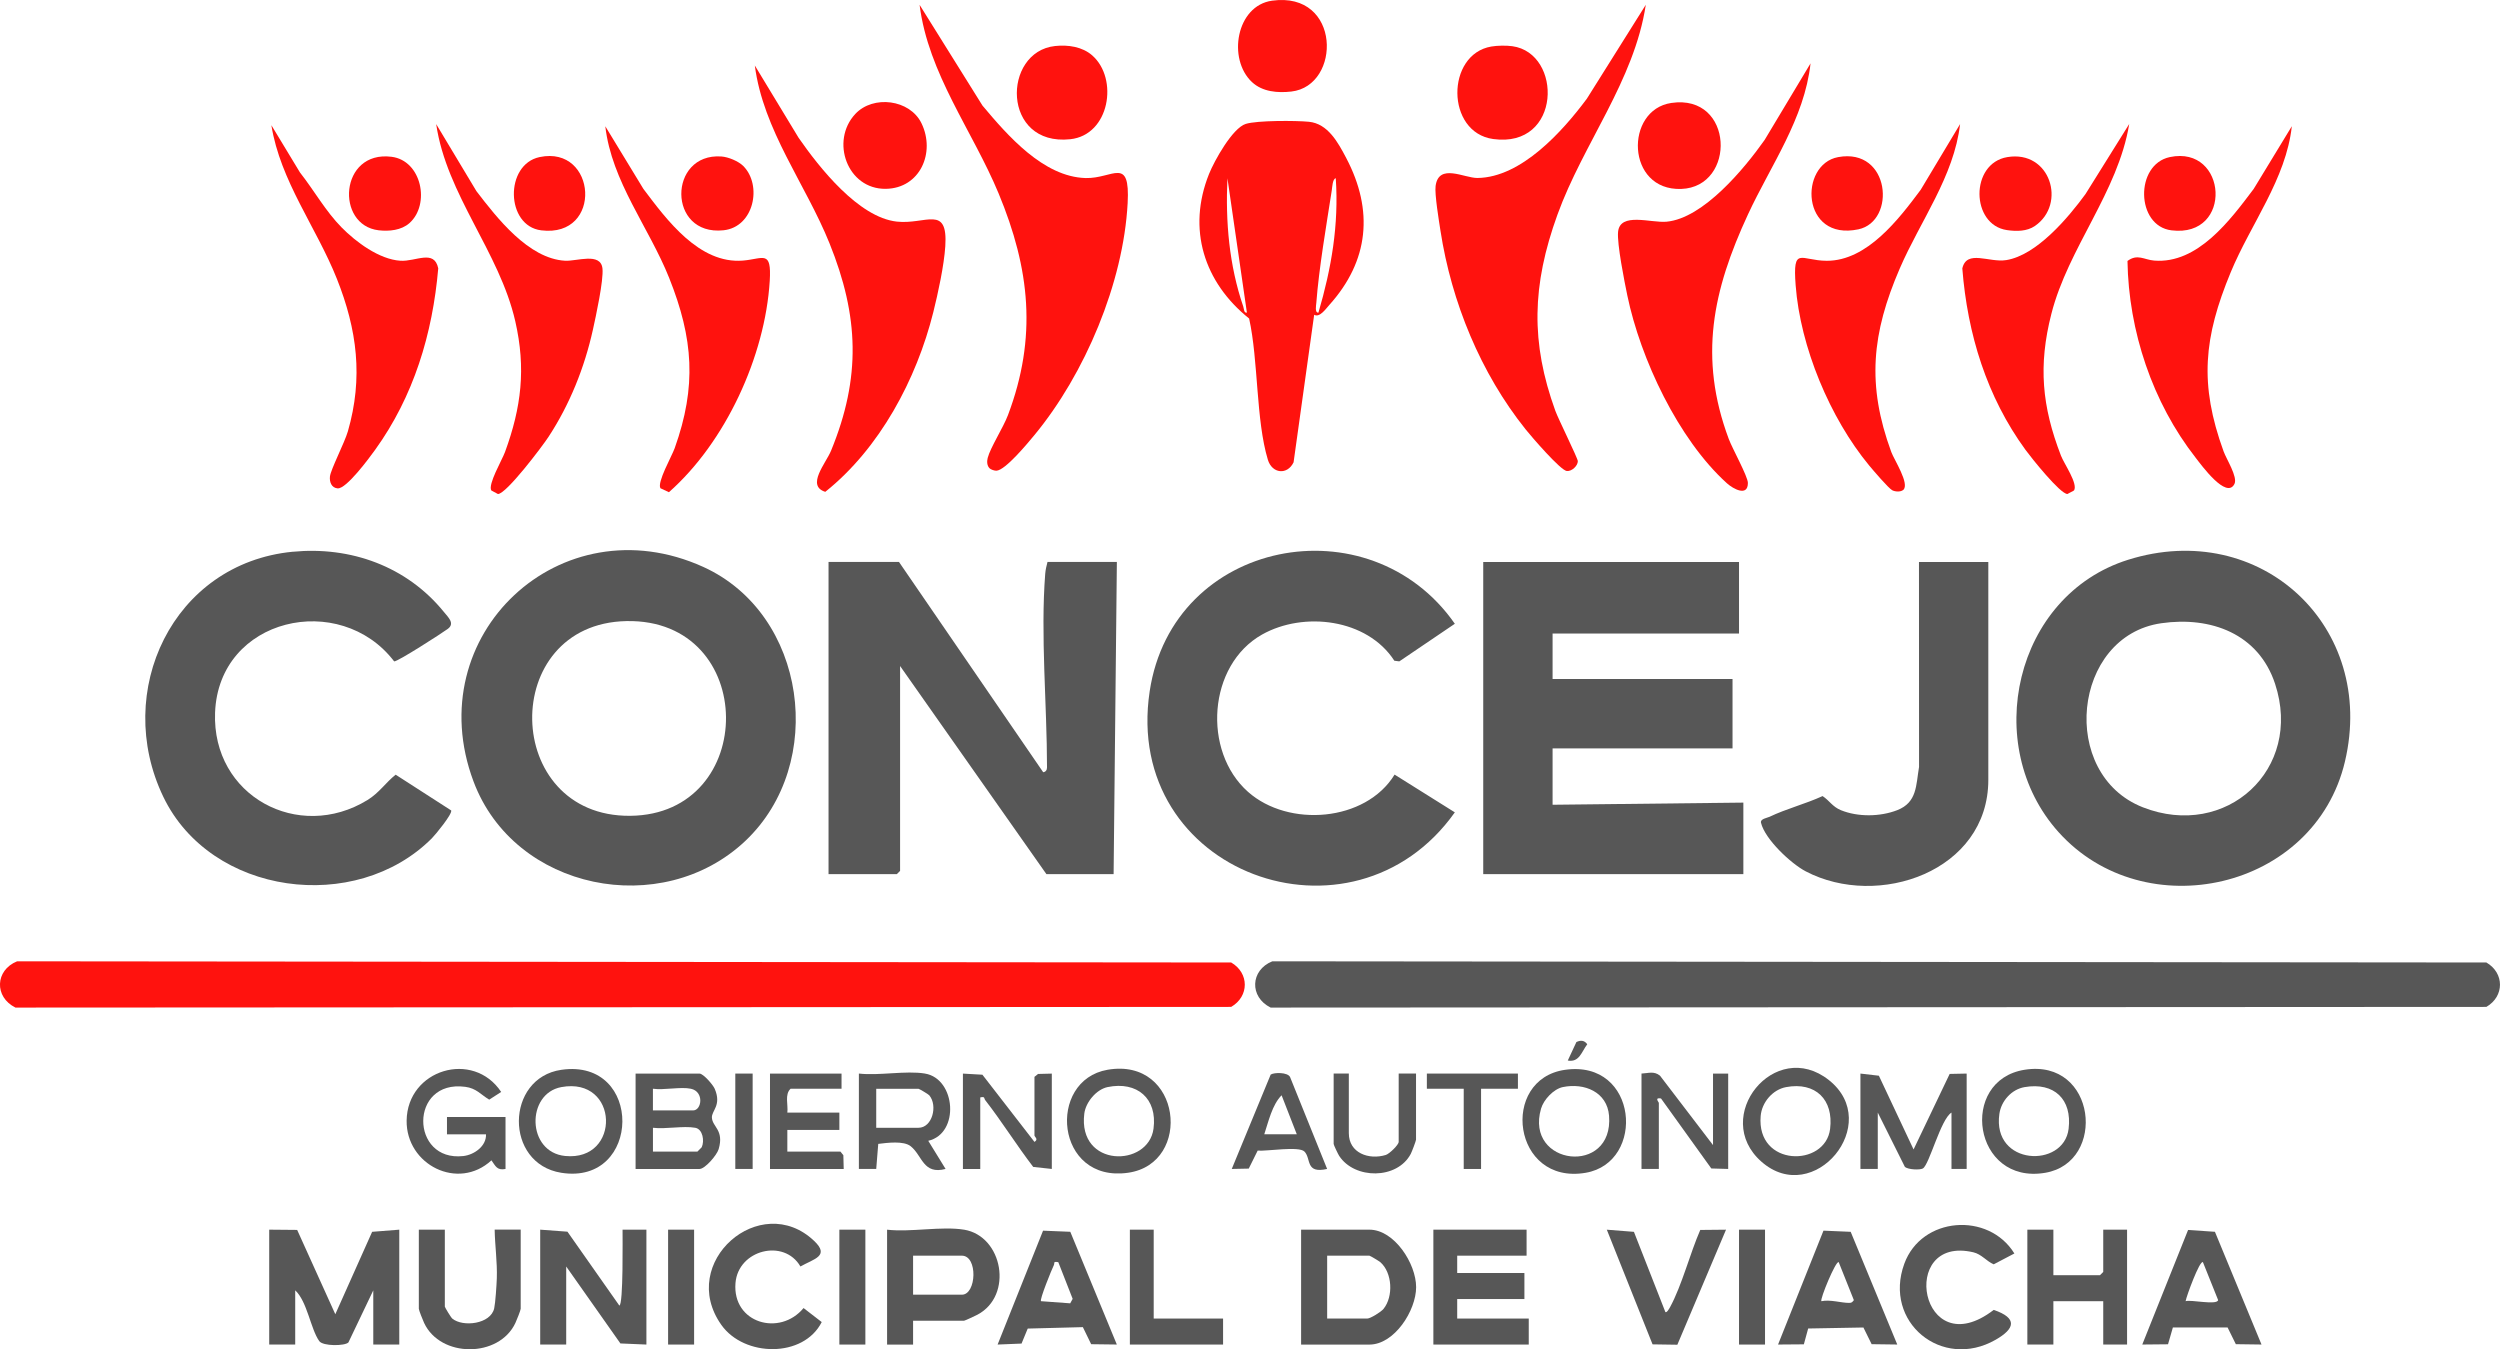 <?xml version="1.0" encoding="UTF-8"?>
<svg id="Capa_2" data-name="Capa 2" xmlns="http://www.w3.org/2000/svg" viewBox="0 0 990.27 534.47">
  <defs>
    <style>
      .cls-1 {
        fill: #575757;
      }

      .cls-2 {
        fill: #ff120e;
      }
    </style>
  </defs>
  <g id="Capa_1-2" data-name="Capa 1">
    <polygon class="cls-1" points="688.84 222.6 688.84 250.94 614.99 250.94 614.99 268.97 686.27 268.97 686.27 296.45 614.99 296.45 614.99 318.77 690.56 317.92 690.56 346.25 587.52 346.25 587.52 222.6 688.84 222.6"/>
    <path class="cls-1" d="M356.1,222.6l57.12,83.29c1.04-.14,1.51-.92,1.51-1.94,0-24.43-2.61-52.48-.71-76.67.13-1.65.5-3.11.9-4.68h27.48l-1.29,123.65h-26.62l-57.96-82.44v81.15l-1.29,1.29h-27.05v-123.65h27.91Z"/>
    <path class="cls-2" d="M6.78,380.78l480.9.47c7.19,4.17,7.19,13.42,0,17.59l-481.56.27c-8.45-4.18-8.1-14.79.66-18.33Z"/>
    <path class="cls-1" d="M503.97,380.78l480.9.47c7.19,4.17,7.19,13.42,0,17.59l-481.56.27c-8.45-4.18-8.1-14.79.66-18.33Z"/>
    <path class="cls-1" d="M815.41,329.61c-30.82-34.31-17.44-93.77,27.56-107.88,52.43-16.45,98.48,26.45,85.89,79.88-12.04,51.09-79.41,65.9-113.45,28ZM856.08,246.87c-35.25,5.09-40.68,59.84-7.25,72.92,32.93,12.89,63.51-15,52.35-48.91-6.54-19.86-25.45-26.84-45.1-24.01Z"/>
    <path class="cls-1" d="M295.26,333.07c-33.05,31.26-91.5,19.7-107.69-23.52-21.74-58,34.55-110.6,91-84.99,41.04,18.62,49.04,77.91,16.69,108.51ZM248.14,246.02c-50.72,1-49.32,77.57,1.47,77.13,50.91-.45,50.82-78.16-1.47-77.13Z"/>
    <path class="cls-1" d="M115.91,218.56c22.99-2.25,45.24,5.79,59.87,23.78,1.79,2.21,4.52,4.61,1.59,6.77-2.34,1.72-20.02,13.11-21.24,12.87-21.41-28.06-69.51-17.44-70.94,20.31-1.25,33.02,33.04,51.38,60.37,34.61,4.68-2.87,7.25-6.96,11.17-10.04l22,14.17c.44,1.47-6.25,9.61-7.68,11.04-30.18,30.21-87.53,22.68-106.35-16.43-20.09-41.75,3.73-92.45,51.22-97.09Z"/>
    <path class="cls-1" d="M552.4,306.82l23.87,14.96c-40.48,57.06-131.75,24.19-120.87-47.97,9.1-60.39,87.13-75.16,120.87-26.73l-22,14.9-1.96-.26c-10.78-16.67-35.92-19.64-52.4-10.37-21.46,12.07-23.72,46.2-5.57,62.3,16.03,14.23,46.57,11.92,58.07-6.82Z"/>
    <path class="cls-2" d="M520.55,124.71l-8.15,58.41c-2.48,5.15-8.51,4.52-10.19-1.02-4.76-15.76-3.73-39.28-7.42-55.93-17.9-14.34-24.62-35.45-15.88-57.27,2.08-5.19,9.27-18.16,14.53-19.82,4.49-1.41,19.83-1.35,25-.85,7.57.73,11.56,8.2,14.82,14.38,10.9,20.72,9.02,40.72-6.72,58.2-1.44,1.6-3.82,5.1-5.97,3.88ZM493.91,123.84l-7.71-53.23c-.81,17.24.68,34.47,6.27,50.83.31.9.19,2.6,1.45,2.4ZM522.24,123.84c5.15-17.55,8.12-34.79,6.87-53.23-1.28.17-1.41,3.7-1.59,4.84-2.16,13.97-5.06,30.67-6.12,44.55-.07.95-.69,3.99.84,3.84Z"/>
    <path class="cls-1" d="M787.59,222.6v86.3c0,36.28-43.68,51.26-72.32,36.25-5.88-3.08-16.15-12.7-17.72-19.23-.38-1.58,2.43-1.93,3.35-2.37,6.76-3.23,14.23-5.09,21.04-8.22,2.74,1.81,3.91,4.22,7.26,5.59,6.73,2.75,15.56,2.62,22.31-.01,7.91-3.09,7.4-9.8,8.64-17.13l-.03-81.18h27.48Z"/>
    <path class="cls-2" d="M651.91,1.91c-4.58,30.16-24.79,54.94-34.98,83.08s-10.63,50.7-.86,77.71c1.17,3.24,8.93,18.88,8.92,19.97,0,1.83-2.38,4.11-4.37,3.9-2.51-.26-14-13.61-16.27-16.45-17.86-22.29-29.41-50.46-33.77-78.72-.6-3.88-2.36-14.52-1.93-17.73,1.24-9.18,11.35-3.1,16.62-3.17,17.36-.23,33.71-18.51,43.3-31.41l23.34-37.19Z"/>
    <path class="cls-2" d="M391.95,185.46c-1.02-1.02-1.07-2.71-.72-4.07,1.06-4.12,6.15-11.99,8.03-16.95,11.64-30.86,8.71-57.92-3.69-87.79-10.33-24.88-27.89-47.41-31.31-74.73l24.91,39.91c9.88,11.77,24.1,28.24,40.86,28.7,10.8.29,17.66-8.98,16.64,9.95-1.69,31.58-16.92,67.67-36.94,91.87-2.61,3.16-11.47,13.9-15.01,14.1-.78.04-2.23-.43-2.79-.99Z"/>
    <path class="cls-2" d="M684,191.38c-19.22-17.36-34.21-49.28-39.41-74.37-1.13-5.45-4.12-20.44-3.66-25.17.78-7.93,13.02-3.46,19.18-4.02,14.6-1.34,30.86-21.04,38.88-32.4l18.18-30.32c-2.42,21.97-15.73,40.3-24.77,59.8-13.98,30.14-19.67,56.68-7.63,88.97,1.41,3.79,7.57,14.86,7.58,17.41.02,5.56-5.74,2.46-8.35.11Z"/>
    <path class="cls-2" d="M299,25.96l17.32,28.6c8.18,11.79,23.73,31.54,38.91,33.22,11.48,1.27,20.29-6.89,19.21,9.76-.5,7.65-2.87,18.58-4.76,26.15-6.64,26.59-21.24,53.94-42.78,71.13-7.7-2.41.25-11.32,2.29-16.3,11.93-29.04,11.04-53.25-.61-82.13-9.51-23.58-26.24-44.72-29.59-70.44Z"/>
    <path class="cls-2" d="M172.77,49.15l15.94,26.56c8.13,10.6,20.62,26.76,35.12,27.57,4.62.26,14.11-3.44,14.81,3.07.5,4.63-2.61,18.92-3.78,24.22-3.33,15.03-9.17,29.63-17.61,42.5-2.43,3.71-16.66,22.59-20.01,22.62l-2.62-1.41c-1.46-2.35,4.27-12.09,5.42-15.24,6.49-17.75,8.33-33.06,4.07-51.76-6.3-27.61-27.2-49.98-31.34-78.14Z"/>
    <path class="cls-2" d="M843.4,49.14c-4.47,27.04-24.15,48.95-30.84,75.2-5.22,20.46-3.75,36.59,3.81,56.17,1.23,3.18,6.81,11.11,5.17,13.76l-2.62,1.41c-2.89-.02-14.34-14.39-16.58-17.46-15.37-21.04-23.02-45.95-25.05-71.89,1.75-7.62,10.58-2.21,17.39-3.3,12.03-1.92,24.52-16.73,31.39-26.14l17.32-27.75Z"/>
    <path class="cls-2" d="M753.88,194.06c-1.04.88-3.16.75-4.35.13-1.48-.78-7.61-7.96-9.15-9.82-15.52-18.78-27.27-46.95-29.11-71.36-1.19-15.8,1.95-9.74,12.34-9.71,15.98.03,28.55-16.53,37.19-28.12l15.61-26.03c-2.43,20.78-15.82,38.45-23.91,57.22-11.07,25.67-13.13,46.01-3.35,72.67,1.11,3.04,7.44,12.73,4.73,15.03Z"/>
    <path class="cls-2" d="M135.28,90.06c5.72,5.81,14.88,12.65,23.28,13.22,6.11.42,13.44-4.64,15.03,3.01-2.25,26.01-9.74,50.73-25.03,71.93-2.29,3.17-11.37,15.52-14.82,15.23-2.43-.21-3.27-2.51-3.05-4.68.27-2.73,5.81-13.43,7.1-17.89,6.13-21.25,3.67-40.29-4.37-60.49-8.14-20.45-22.37-38.62-25.93-60.8l11.33,18.73c5.55,7.06,10.15,15.33,16.47,21.75Z"/>
    <path class="cls-2" d="M239.75,50l15.1,24.82c9.24,12.27,22.12,29.8,39.42,28.4,8.11-.66,11.39-4.4,10.63,8.06-1.84,29.85-17.51,63.89-39.94,83.69l-3.35-1.57c-1.44-2.29,4.49-12.65,5.64-15.87,8.77-24.55,7.39-43.43-2.18-67.42-8.04-20.13-22.77-38.13-25.31-60.12Z"/>
    <path class="cls-2" d="M842.7,103.38c3.99-2.97,6.59-.48,10.59-.16,17.29,1.39,30.17-16.12,39.42-28.4l15.1-24.82c-2.29,20.94-16.25,38.65-24.19,57.81-10.71,25.85-12.55,44.27-2.84,70.98,1.14,3.13,5.66,10.16,4.31,12.89-3.15,6.32-13.19-7.57-15.39-10.39-17.11-21.86-26.55-50.19-26.99-77.91Z"/>
    <path class="cls-1" d="M106.64,487.08l11.07.1,15.11,33.4,14.59-32.65,10.75-.85v45.51h-10.3v-21.47l-9.85,20.63c-1.39,1.43-10.06,1.55-11.55-.53-3.41-4.78-4.75-15.68-9.52-20.11v21.47h-10.3v-45.51Z"/>
    <path class="cls-1" d="M515.38,532.59v-45.51h27.05c9.89,0,18.51,13.47,18.51,22.76s-8.62,22.76-18.51,22.76h-27.05ZM525.69,522.29h15.89c1.25,0,5.45-2.6,6.46-3.85,3.95-4.89,3.49-14.32-1.29-18.49-.52-.45-4.05-2.56-4.31-2.56h-16.74v24.9Z"/>
    <polygon class="cls-1" points="604.69 487.08 604.69 497.38 577.21 497.38 577.21 504.25 603.83 504.25 603.83 514.56 577.21 514.56 577.21 522.29 605.55 522.29 605.55 532.59 567.77 532.59 567.77 487.08 604.69 487.08"/>
    <path class="cls-1" d="M213.98,487.08l10.79.8,20.55,29.26c1.64-.08,1.26-27.56,1.28-30.07h9.45v45.52l-10.3-.44-21.47-30.48v30.91h-10.3v-45.51Z"/>
    <path class="cls-1" d="M381.86,487.08c15.44,2.56,19.59,26.11,5.33,33.67-.82.43-4.99,2.4-5.33,2.4h-20.18v9.45s-10.3,0-10.3,0v-45.51c9.21,1.08,21.7-1.46,30.48,0ZM361.68,512.84h19.32c5.8,0,6.42-15.46,0-15.46h-19.32v15.46Z"/>
    <polygon class="cls-1" points="813.36 487.08 813.36 505.11 831.82 505.11 833.11 503.83 833.11 487.08 842.55 487.08 842.55 532.59 833.11 532.59 833.11 515.42 813.36 515.42 813.36 532.59 803.05 532.59 803.05 487.08 813.36 487.08"/>
    <path class="cls-2" d="M590.73,18.43c2.39-.41,5.92-.46,8.31-.13,20,2.77,19.58,40.53-7.58,36.77-18.83-2.6-18.74-33.59-.73-36.64Z"/>
    <path class="cls-2" d="M432.65,21.96c10.47,9.19,6.93,31.52-8.71,33.19-27.22,2.9-27.03-34.66-6.02-36.92,5.11-.55,10.77.25,14.74,3.73Z"/>
    <path class="cls-1" d="M751.53,532.58l-10.16-.14-3.26-6.61-21.88.4-1.71,6.27-10.22.08,17.99-45.11,10.78.46,18.45,44.65ZM721.48,515.41c3.49-.73,7.87.69,10.95.68,1.1,0,1.25-.3,1.9-1.09l-6-15.04c-1.09-.85-7.55,14.79-6.86,15.45Z"/>
    <path class="cls-1" d="M176.2,487.08v30.48c0,.28,2.41,4.29,2.97,4.75,4.18,3.45,15.21,2.21,16.59-4.08.48-2.18.94-9.23,1.03-11.85.22-6.54-.74-12.82-.85-19.32h10.31v31.35c0,.58-1.65,4.67-2.1,5.63-6.5,13.88-29.66,13.88-36.15,0-.45-.96-2.1-5.05-2.1-5.63v-31.34h10.3Z"/>
    <path class="cls-1" d="M895.79,532.58l-10.16-.14-3.26-6.61h-21.68s-1.92,6.65-1.92,6.65l-10.2.1,18.15-45.39,10.63.73,18.45,44.65ZM865.74,515.41c2-.71,12.46,1.72,12.88-.44l-6.02-15.01c-1.26-.93-6.64,13.77-6.86,15.45Z"/>
    <path class="cls-1" d="M442.39,532.58l-10.17-.13-3.29-6.76-21.84.57-2.45,5.94-9.48.39,18-45.11,10.79.44,18.44,44.67ZM419.2,499.96c-2.23-.4-1.32.31-1.78,1.22-.8,1.59-5.71,13.64-5.07,14.23l11.57.85.97-1.77-5.69-14.53Z"/>
    <path class="cls-2" d="M495.93,32.53c-9.81-9.18-6.23-30.29,7.94-32.26,27.45-3.81,27.55,33.71,7.65,35.99-5.41.62-11.45.13-15.59-3.74Z"/>
    <path class="cls-1" d="M317.05,501.66c-6.46-11.18-24.66-6.63-25.72,6.57-1.27,15.94,17.57,21.26,26.97,9.9l7.19,5.55c-7.21,14.29-30.72,13.91-39.76,1.12-17.53-24.79,15.55-53.36,36.73-33.29,6.34,6,.03,7.1-5.41,10.15Z"/>
    <path class="cls-1" d="M797.9,496.52l-8.18,4.29c-2.91-1.26-4.77-3.99-8.07-4.77-30.06-7.03-21.04,45.23,8.08,22.82,9.6,3.28,8.38,7.49.72,11.85-21.26,12.12-44.58-7.02-36.14-30.13,6.84-18.73,33.39-20.63,43.6-4.07Z"/>
    <path class="cls-2" d="M338.79,45.14c7.08-7.59,21.61-5.77,26.21,3.67,5.64,11.59-.53,25.81-14.15,25.99-15.25.19-22.05-18.95-12.06-29.66Z"/>
    <path class="cls-2" d="M662.01,40.78c24.91-3.69,25.84,33.29,3.94,34.06s-22.47-31.31-3.94-34.06Z"/>
    <path class="cls-1" d="M736.93,425.25l7.31.85,13.74,29.21,14.3-29.92,6.73-.14v37.78h-6.01v-22.33c-4.29,2.61-8.77,20.66-11.34,22.14-1.16.67-5.93.49-7.14-.66l-10.72-21.48v22.33h-6.87v-37.78Z"/>
    <path class="cls-1" d="M659.66,519.71c.55.43,1.57-1.4,1.88-1.97,4.72-8.7,7.89-21.27,11.95-30.55l10.2-.1-19.28,45.57-9.82-.15-18.12-45.42,10.74.85,12.46,31.77Z"/>
    <path class="cls-1" d="M251.76,463.04v-37.78h25.33c1.48,0,5.31,4.39,6.01,6.01,2.83,6.58-1.27,8.64-1.11,11.45.21,3.71,4.89,4.87,2.68,12.45-.7,2.39-5.41,7.87-7.58,7.87h-25.33ZM273.66,431.26c-4.05-.86-10.64.63-15.03,0v8.59h15.89c3.48,0,4.48-7.45-.86-8.59ZM275.38,446.72c-4.76-.86-11.7.63-16.74,0v9.45h17.6l1.71-1.73c1.15-2.44.47-7.17-2.56-7.72Z"/>
    <path class="cls-1" d="M200.24,463.04c-3.38.65-3.91-1.11-5.58-3.42-13.17,12.19-33.82,1.77-33.59-15.75.27-20.28,26.34-28.07,37.45-11.34l-4.74,3.05c-3.47-2.1-5.09-4.5-9.5-5.08-22.23-2.96-21.86,29.79-.76,27.42,4.34-.49,9.18-3.95,8.99-8.6h-15.46v-6.87h23.19v20.61Z"/>
    <path class="cls-1" d="M366.4,425.25c12.23,2.03,13.85,23.73,1.29,26.63l6.86,11.15c-8.9,2.35-9.16-5.23-13.78-8.97-2.83-2.29-9.34-1.38-12.89-.96l-.8,9.93h-6.87v-37.79c7.93.93,18.62-1.26,26.19,0ZM347.08,446.72h16.74c5.49,0,7.7-8.79,4.27-12.86-.38-.46-4.02-2.59-4.27-2.59h-16.74v15.46Z"/>
    <path class="cls-1" d="M222.36,423.76c32.63-4.7,31.82,45.85-.02,40.79-22.66-3.6-22.17-37.59.02-40.79ZM222.33,430.61c-13.94,2.58-13.75,25.75,1.52,27.28,22.24,2.22,21.43-31.53-1.52-27.28Z"/>
    <path class="cls-1" d="M697.73,460.16c-20.13-17.71,5.3-49.33,26.73-32.31,21.68,17.23-5.99,50.55-26.73,32.31ZM707.5,430.61c-5.36.99-9.61,6.05-10.08,11.4-1.79,20.28,25.62,20.43,27.5,5.17,1.43-11.61-5.78-18.73-17.42-16.57Z"/>
    <path class="cls-1" d="M801.97,423.74c28.46-4.53,32.67,36.63,8.18,40.81-28.66,4.89-34.45-36.63-8.18-40.81ZM801.97,430.61c-5.17.89-9.27,5.46-10,10.6-2.94,20.59,25.48,21.68,27.42,5.96,1.45-11.75-5.74-18.56-17.41-16.56Z"/>
    <path class="cls-1" d="M438.73,423.74c29.28-5.04,33.88,37.07,8.16,40.79-28.96,4.19-32.35-36.63-8.16-40.79ZM438.73,430.6c-4.49.93-8.68,6.04-9.23,10.51-2.65,21.49,25.38,21.4,27.42,5.96,1.58-11.95-6.52-18.88-18.19-16.47Z"/>
    <path class="cls-1" d="M619.94,423.76c28.96-4.13,32.11,36.68,8.16,40.79-29.05,4.98-34.17-37.08-8.16-40.79ZM619.05,430.6c-3.67.76-7.61,5-8.63,8.54-6.59,22.69,28.86,26.75,26.94,2.81-.75-9.41-9.77-13.11-18.31-11.35Z"/>
    <polygon class="cls-1" points="456.99 487.08 456.99 522.29 484.47 522.29 484.47 532.59 447.55 532.59 447.55 487.08 456.99 487.08"/>
    <path class="cls-1" d="M416.63,425.25v37.78l-7.36-.8c-6.57-8.56-12.41-17.96-19.01-26.45-.55-.71.03-1.56-1.97-1.08v28.34h-6.87v-37.78l7.72.44,20.62,26.62c1.75-1.08,0-2,0-2.58v-23.19l1.42-1.15,5.45-.14Z"/>
    <path class="cls-1" d="M333.34,425.25v6.01h-20.18c-2.44,2.26-.9,6.38-1.29,9.45h20.61v6.87h-20.61v8.59h21.04l1.15,1.42.14,5.45h-29.2v-37.78h28.34Z"/>
    <path class="cls-1" d="M678.54,453.59v-28.34h6.01v37.78l-6.69-.19-19.92-27.73c-2.75-.49-.86,1.49-.86,1.73v26.19h-6.87v-37.78c2.74-.12,4.92-1.1,7.32.83l21.01,27.5Z"/>
    <path class="cls-2" d="M859.49,62.22c22.83-4.81,25.24,32.05.64,29.02-14.12-1.74-14.54-26.09-.64-29.02Z"/>
    <path class="cls-2" d="M162.19,88.37c-3.2,2.85-8.05,3.33-12.19,2.85-17.23-2.01-15.51-31.7,5.08-29.12,12,1.5,15.41,18.88,7.11,26.27Z"/>
    <path class="cls-2" d="M795.1,62.23c17.06-2.87,23.58,18.57,10.96,27.27-3.17,2.18-7.32,2.19-11.09,1.64-14.36-2.08-14.7-26.42.13-28.91Z"/>
    <path class="cls-2" d="M294.41,65.75c7.6,7.6,4.29,24.22-7.86,25.47-22.25,2.29-21.94-30.67-.83-29.24,2.73.18,6.77,1.85,8.69,3.77Z"/>
    <path class="cls-2" d="M213.74,62.22c22.67-4.78,25.25,32.05.64,29.02-14.12-1.74-14.54-26.09-.64-29.02Z"/>
    <path class="cls-2" d="M728.11,62.23c20.71-3.81,23.07,25.42,8.01,28.61-22.73,4.81-23.62-25.74-8.01-28.61Z"/>
    <path class="cls-1" d="M534.28,425.25v23.61c0,7.89,7.96,10.68,14.64,8.63,1.43-.44,5.11-4,5.11-5.2v-27.05h6.87v26.19c0,.47-1.67,4.84-2.09,5.64-5.37,10.18-22.24,10.16-28.36.77-.44-.67-2.18-4.33-2.18-4.69v-27.91h6.01Z"/>
    <path class="cls-1" d="M525.69,463.03c-8.74,1.97-6.23-4.06-8.99-6.89-2.18-2.23-14.81-.07-18.53-.37l-3.53,7.12-6.73.14,15.42-37.38c1.35-.9,6.75-.97,7.68.98l14.68,36.41ZM513.67,449.3l-6.02-15.45c-3.73,3.75-5.21,10.45-6.86,15.45h12.88Z"/>
    <rect class="cls-1" x="332.48" y="487.08" width="10.3" height="45.51"/>
    <rect class="cls-1" x="688.84" y="487.08" width="10.3" height="45.51"/>
    <rect class="cls-1" x="264.64" y="487.08" width="10.3" height="45.51"/>
    <polygon class="cls-1" points="601.26 425.25 601.26 431.26 586.66 431.26 586.66 463.04 579.79 463.04 579.79 431.26 565.19 431.26 565.19 425.25 601.26 425.25"/>
    <rect class="cls-1" x="291.26" y="425.25" width="6.87" height="37.78"/>
    <path class="cls-1" d="M621.01,420.09l3.41-7.32c1.63-.81,3.2-.74,4.3.88-2.23,2.91-3.12,7.28-7.71,6.44Z"/>
  </g>
</svg>